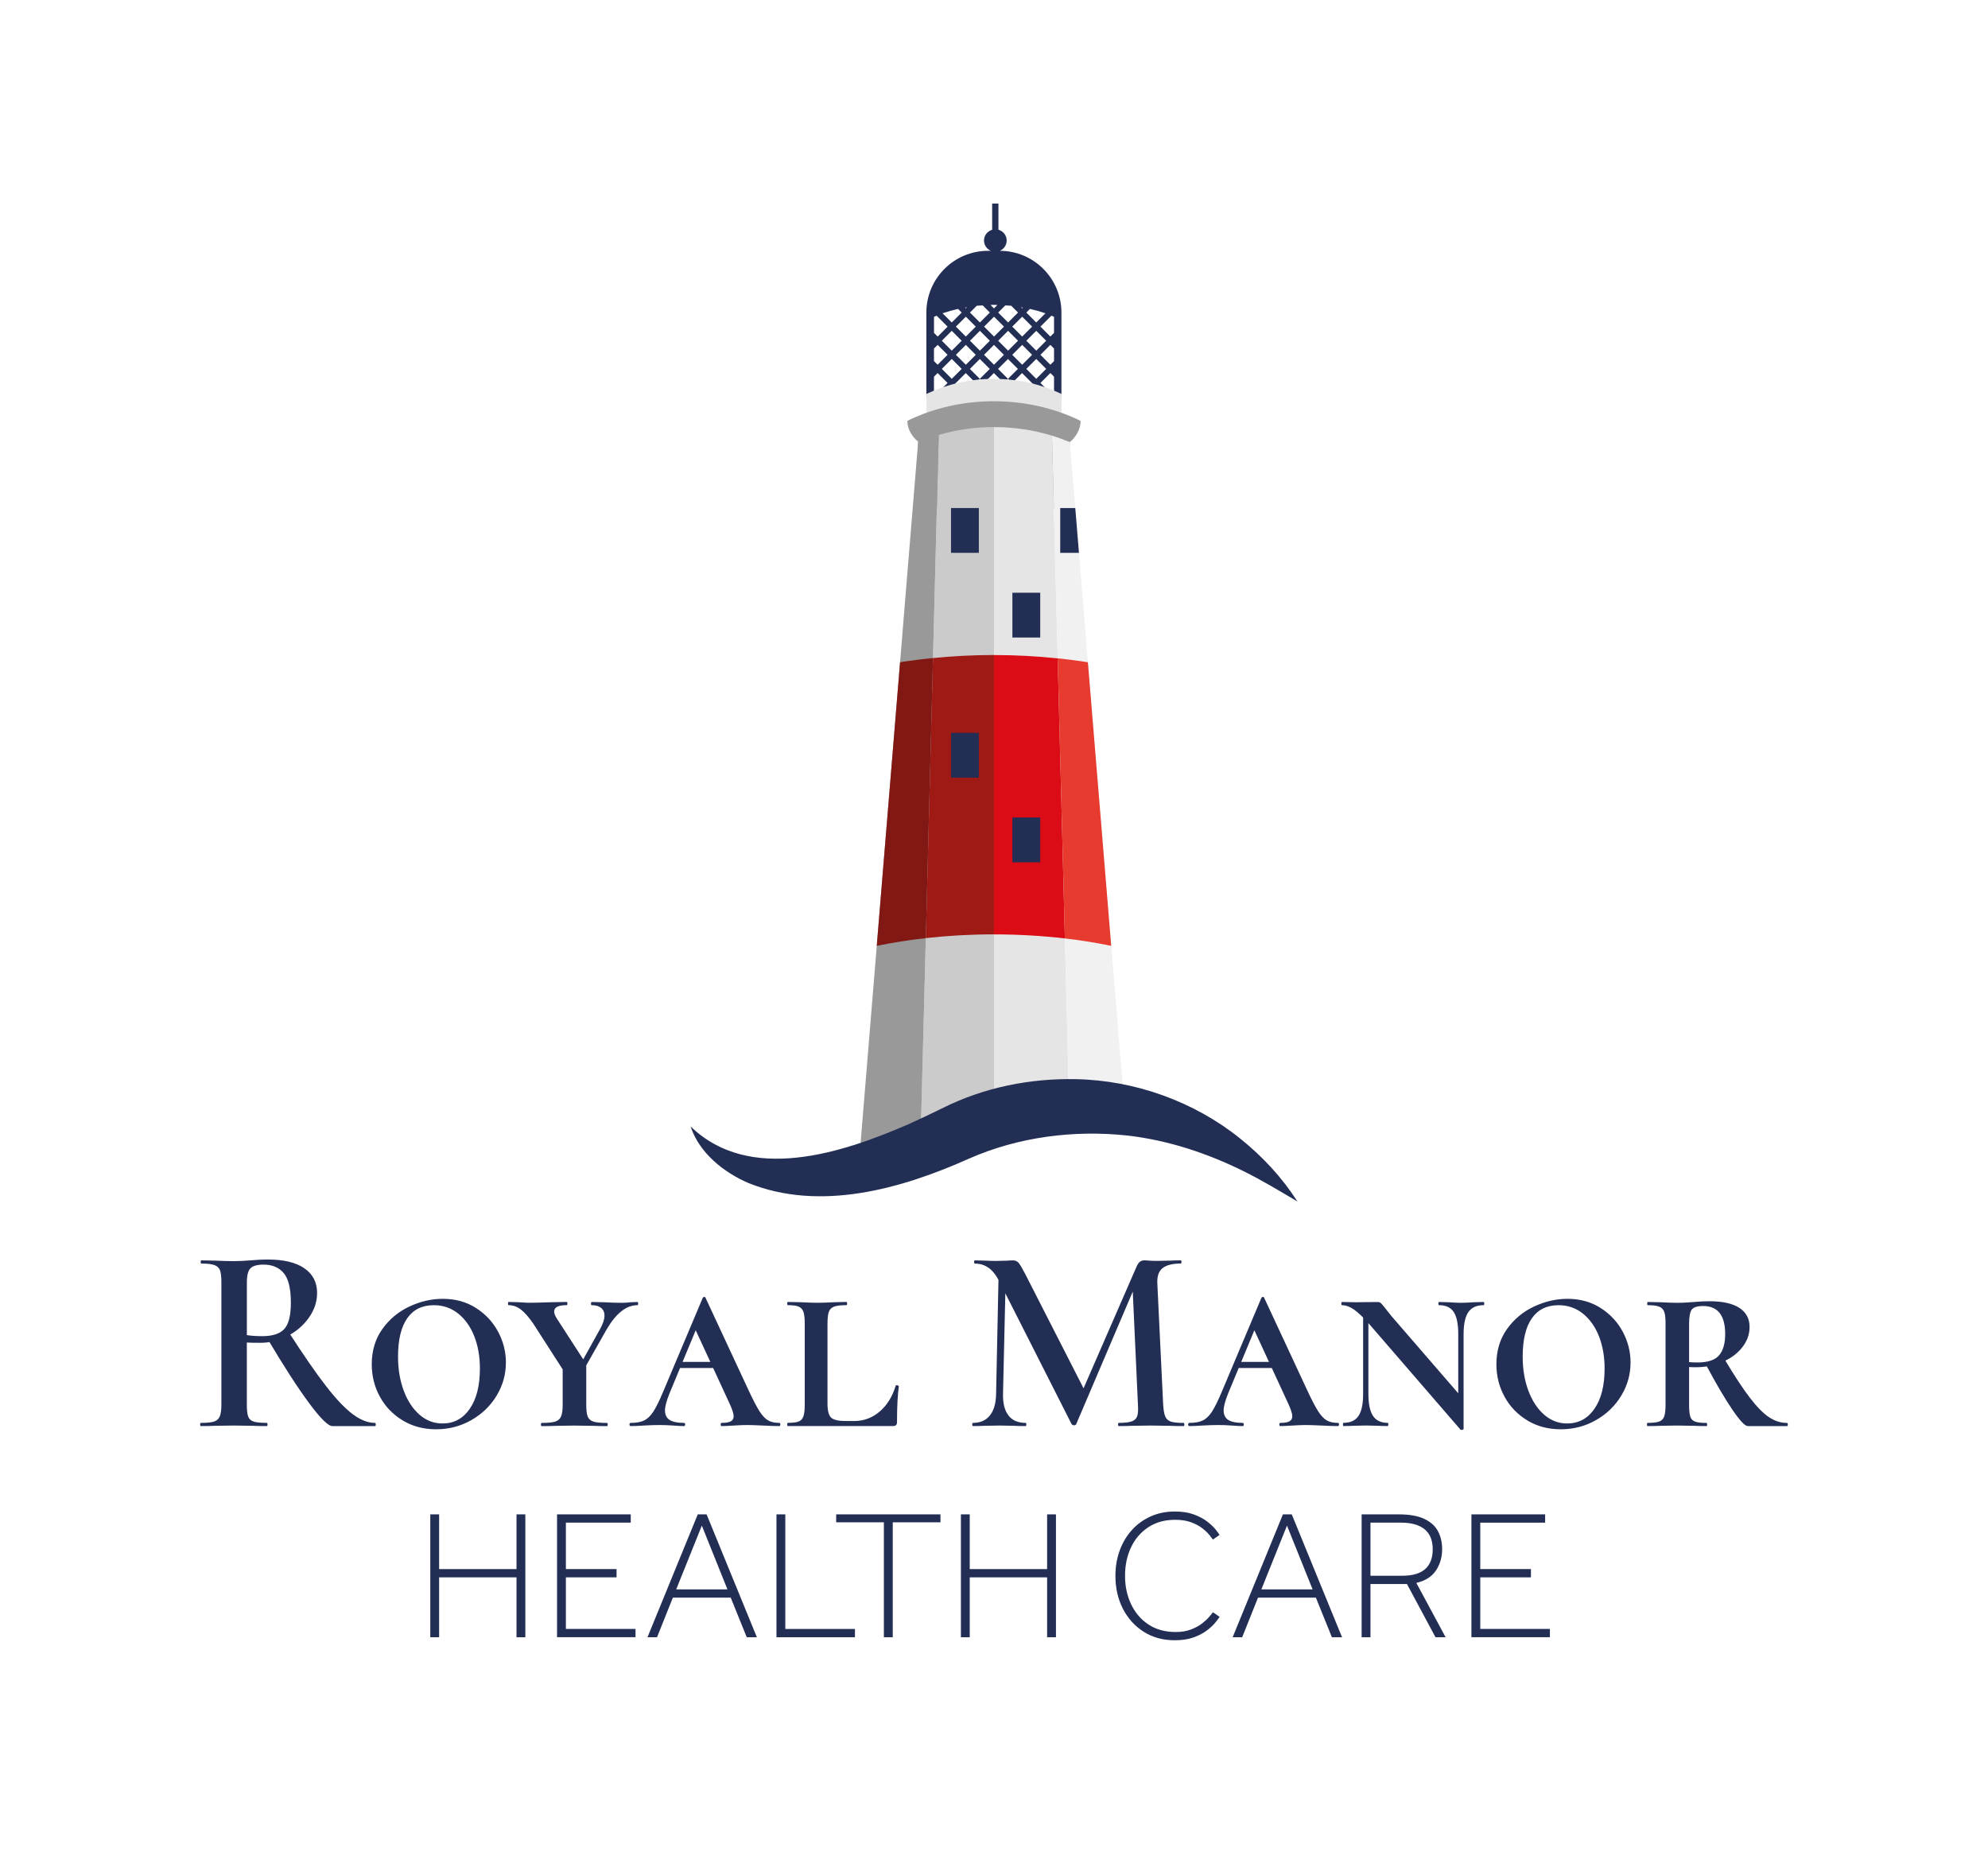 <?xml version="1.0" encoding="UTF-8"?>
<svg xmlns="http://www.w3.org/2000/svg" version="1.1" viewBox="0 0 508.45 479.58">
  <defs>
    <style>
      .cls-1 {
        fill: none;
      }

      .cls-2 {
        fill: #f1f1f1;
      }

      .cls-3 {
        fill: #811813;
      }

      .cls-4 {
        fill: #e6e5e5;
      }

      .cls-5 {
        fill: #9a9999;
      }

      .cls-6 {
        fill: #cccbcb;
      }

      .cls-7 {
        fill: #293772;
      }

      .cls-8 {
        fill: #232e55;
      }

      .cls-9 {
        fill: #e63b2e;
      }

      .cls-10 {
        fill: #9f1915;
      }

      .cls-11 {
        fill: #db0c15;
      }
    </style>
  </defs>
  <!-- Generator: Adobe Illustrator 28.6.0, SVG Export Plug-In . SVG Version: 1.2.0 Build 709)  -->
  <g>
    <g id="Layer_1">
      <g>
        <g>
          <path class="cls-8" d="M77.85,324.4c2.17,1.49,3.25,3.59,3.25,6.31,0,2.22-.69,4.31-2.07,6.27-1.38,1.97-3.19,3.54-5.42,4.71-2.24,1.18-4.58,1.76-7.02,1.76-1.63,0-2.78-.02-3.46-.07v15.87c0,1.4.11,2.42.34,3.05.23.63.69,1.06,1.39,1.29.7.23,1.84.34,3.42.34.09,0,.14.14.14.41s-.04.41-.14.41c-1.49,0-2.67-.02-3.53-.07l-4.95-.07-4.88.07c-.86.04-2.03.07-3.53.07-.14,0-.2-.14-.2-.41s.07-.41.2-.41c1.54,0,2.65-.11,3.36-.34.7-.23,1.19-.67,1.46-1.32.27-.65.41-1.66.41-3.02v-31.4c0-1.36-.13-2.35-.37-2.98s-.74-1.07-1.46-1.32c-.72-.25-1.83-.37-3.32-.37-.09,0-.14-.14-.14-.41s.04-.41.14-.41l3.53.07c1.99.09,3.59.13,4.81.13,1.36,0,2.78-.07,4.27-.2.54-.04,1.2-.09,1.97-.14.77-.04,1.6-.07,2.51-.07,4.02,0,7.12.75,9.29,2.24ZM72.56,325.62c-1.22-1.45-2.94-2.17-5.15-2.17-1.63,0-2.75.32-3.36.95-.61.63-.91,1.83-.91,3.59v13.49c1.08.18,2.4.27,3.93.27,2.67,0,4.55-.62,5.66-1.86,1.11-1.24,1.66-3.47,1.66-6.68,0-3.62-.61-6.15-1.83-7.6ZM79.04,358.85c-2.92-3.93-6.45-9.4-10.61-16.41l5.42-1.69c3.8,5.88,6.97,10.47,9.53,13.76,2.55,3.3,4.83,5.7,6.82,7.19,1.99,1.49,3.91,2.24,5.76,2.24.09,0,.14.14.14.41s-.05.41-.14.41h-10.92c-1.09,0-3.09-1.97-6-5.9Z"/>
          <path class="cls-8" d="M102.98,363.29c-2.51-1.51-4.45-3.54-5.83-6.07-1.38-2.53-2.07-5.29-2.07-8.27,0-3.48.9-6.49,2.71-9.02,1.81-2.53,4.11-4.45,6.92-5.76,2.8-1.31,5.65-1.97,8.54-1.97,3.21,0,6.04.78,8.48,2.34,2.44,1.56,4.33,3.58,5.66,6.07,1.33,2.49,2,5.11,2,7.87,0,3.03-.79,5.86-2.37,8.48-1.58,2.62-3.74,4.71-6.48,6.27-2.74,1.56-5.73,2.34-8.98,2.34s-6.07-.76-8.58-2.27ZM120.13,360.34c1.74-2.48,2.61-5.92,2.61-10.31,0-3.03-.47-5.76-1.42-8.2s-2.32-4.39-4.1-5.83c-1.79-1.45-3.88-2.17-6.27-2.17-2.98,0-5.26,1.12-6.81,3.36-1.56,2.24-2.34,5.5-2.34,9.8,0,3.21.49,6.11,1.46,8.71s2.32,4.64,4.03,6.14c1.72,1.49,3.68,2.24,5.9,2.24,2.89,0,5.21-1.24,6.95-3.73Z"/>
          <path class="cls-8" d="M133.22,334.94c-.97-.75-2.02-1.12-3.15-1.12-.09,0-.14-.14-.14-.41s.04-.41.14-.41l2.51.07,2.44.14c1.4,0,3.41-.04,6.04-.14l3.86-.07c.14,0,.2.13.2.41s-.07.41-.2.41c-2.12,0-3.19.54-3.19,1.63,0,.5.25,1.13.75,1.9l7.46,11.53-4.95,3.05-8.54-13.29c-1.18-1.72-2.25-2.95-3.22-3.7ZM149.94,348.68v10.58c0,1.4.12,2.42.37,3.05.25.63.74,1.06,1.46,1.29.72.23,1.88.34,3.46.34.13,0,.2.14.2.41s-.07.41-.2.41c-1.4,0-2.53-.02-3.39-.07l-4.95-.07-4.68.07c-.9.04-2.13.07-3.66.07-.14,0-.2-.14-.2-.41s.07-.41.2-.41c1.58,0,2.74-.11,3.46-.34.72-.23,1.22-.67,1.49-1.32.27-.65.41-1.66.41-3.02v-9.97l6.04-.61ZM154.61,336.54c0-.86-.28-1.53-.85-2-.57-.47-1.37-.71-2.41-.71-.14,0-.2-.14-.2-.41s.07-.41.2-.41l3.12.07c1.63.09,3.16.14,4.61.14.63,0,1.36-.04,2.17-.14l1.76-.07c.14,0,.2.13.2.41s-.07.41-.2.41c-2.8,0-5.4,2.03-7.8,6.1l-6.85,12.07-1.29-.54,6.44-11.6c.72-1.31,1.09-2.42,1.09-3.32Z"/>
          <path class="cls-8" d="M199.57,364.34c0,.27-.09.41-.27.41-.9,0-2.31-.04-4.2-.14-1.9-.09-3.25-.13-4.07-.13-.77,0-1.88.04-3.32.13-1.45.09-2.49.14-3.12.14-.18,0-.27-.14-.27-.41s.09-.41.27-.41c1.09,0,1.87-.14,2.34-.41.47-.27.71-.7.71-1.29,0-.63-.34-1.7-1.02-3.19l-9.15-19.8,2.51-3.93-8.75,21.09c-.77,1.9-1.15,3.35-1.15,4.34,0,1.13.4,1.94,1.19,2.44.79.5,2,.75,3.63.75.23,0,.34.14.34.41s-.11.41-.34.41c-.63,0-1.54-.04-2.71-.14-1.27-.09-2.44-.13-3.53-.13s-2.46.04-4,.13c-1.36.09-2.46.14-3.32.14-.23,0-.34-.14-.34-.41s.11-.41.34-.41c1.4,0,2.53-.2,3.39-.61.86-.41,1.65-1.16,2.37-2.27s1.58-2.86,2.58-5.26l10.04-23.8c.09-.18.23-.27.41-.27s.29.09.34.27l10.92,23.46c1.13,2.44,2.07,4.25,2.81,5.43.75,1.18,1.49,1.98,2.24,2.41.75.43,1.71.64,2.88.64.18,0,.27.14.27.41ZM173.94,348.34h12.41l.47,1.56h-13.9l1.02-1.56Z"/>
          <path class="cls-8" d="M212.56,362.58c.61.59,1.89.88,3.83.88h2.03c2.49,0,4.68-.81,6.58-2.44,1.9-1.63,3.25-3.82,4.07-6.58,0-.09.11-.14.34-.14.09,0,.19.03.31.1.11.07.17.12.17.17-.32,2.26-.47,5.31-.47,9.15,0,.36-.08.62-.24.78s-.42.24-.78.24h-26.92c-.09,0-.14-.14-.14-.41s.04-.41.14-.41c1.26,0,2.19-.11,2.78-.34.59-.23.99-.67,1.22-1.32.23-.65.34-1.66.34-3.02v-20.75c0-1.36-.11-2.35-.34-2.98-.23-.63-.63-1.07-1.22-1.32-.59-.25-1.52-.37-2.78-.37-.09,0-.14-.14-.14-.41s.04-.41.14-.41l3.25.07c1.81.09,3.21.14,4.2.14,1.18,0,2.67-.04,4.48-.14l3.05-.07c.14,0,.2.13.2.41s-.07.41-.2.41c-1.4,0-2.44.12-3.12.37-.68.25-1.13.7-1.36,1.36-.23.66-.34,1.66-.34,3.02v20.41c0,1.81.31,3.01.91,3.59Z"/>
          <path class="cls-8" d="M255.45,323.92l1.83.14-.75,32.48c-.05,2.4.42,4.23,1.39,5.49s2.43,1.9,4.37,1.9c.14,0,.2.14.2.41s-.07.41-.2.41c-1.22,0-2.17-.02-2.85-.07l-3.73-.07-4,.07c-.68.04-1.63.07-2.85.07-.14,0-.2-.14-.2-.41s.07-.41.2-.41c1.85,0,3.29-.63,4.31-1.9,1.02-1.27,1.55-3.1,1.59-5.49l.68-32.62ZM302.91,364.34c0,.27-.04.41-.13.41-1.49,0-2.69-.02-3.59-.07l-4.88-.07-4.75.07c-.81.04-1.97.07-3.46.07-.09,0-.14-.14-.14-.41s.04-.41.14-.41c1.49,0,2.6-.12,3.32-.37.72-.25,1.2-.69,1.42-1.32.23-.63.29-1.63.2-2.98l-1.42-30.99,2.98-4.68-17.36,40.69c-.09.18-.27.27-.54.27-.23,0-.43-.09-.61-.27l-18.38-36.28c-.81-1.67-1.74-2.89-2.78-3.66-1.04-.77-2.24-1.15-3.59-1.15-.14,0-.2-.14-.2-.41s.07-.41.2-.41l2.92.07c.59.04,1.36.07,2.31.07l3.12-.07c.41-.04.88-.07,1.42-.07.59,0,1.06.22,1.42.64.36.43.93,1.39,1.7,2.88l15.26,29.9-2.91,5.15,16.07-36.89c.27-.63.56-1.07.88-1.32.32-.25.7-.37,1.15-.37.32,0,.72.02,1.22.07.5.04,1.11.07,1.83.07l3.66-.07c.59-.04,1.45-.07,2.58-.07.13,0,.2.14.2.41s-.07.41-.2.41c-2.13,0-3.67.4-4.65,1.19s-1.41,2.09-1.32,3.9l1.49,30.99c.09,1.4.27,2.42.54,3.05.27.63.75,1.06,1.42,1.29.68.23,1.79.34,3.32.34.09,0,.13.14.13.41Z"/>
          <path class="cls-8" d="M342.45,364.34c0,.27-.09.41-.27.41-.9,0-2.31-.04-4.2-.14-1.9-.09-3.25-.13-4.07-.13-.77,0-1.88.04-3.32.13-1.45.09-2.49.14-3.12.14-.18,0-.27-.14-.27-.41s.09-.41.27-.41c1.09,0,1.87-.14,2.34-.41.47-.27.71-.7.71-1.29,0-.63-.34-1.7-1.02-3.19l-9.15-19.8,2.51-3.93-8.75,21.09c-.77,1.9-1.15,3.35-1.15,4.34,0,1.13.4,1.94,1.19,2.44.79.5,2,.75,3.63.75.23,0,.34.14.34.41s-.11.41-.34.41c-.63,0-1.54-.04-2.71-.14-1.27-.09-2.44-.13-3.53-.13s-2.46.04-4,.13c-1.36.09-2.46.14-3.32.14-.23,0-.34-.14-.34-.41s.11-.41.34-.41c1.4,0,2.53-.2,3.39-.61.86-.41,1.65-1.16,2.37-2.27.72-1.11,1.58-2.86,2.58-5.26l10.04-23.8c.09-.18.23-.27.41-.27s.29.09.34.27l10.92,23.46c1.13,2.44,2.07,4.25,2.81,5.43.75,1.18,1.49,1.98,2.24,2.41.75.43,1.71.64,2.88.64.18,0,.27.14.27.41ZM316.81,348.34h12.41l.47,1.56h-13.9l1.02-1.56Z"/>
          <path class="cls-8" d="M373.98,365.7c-.23.04-.38.02-.47-.07l-23.39-27.06c-1.54-1.72-2.83-2.94-3.87-3.66-1.04-.72-2.06-1.08-3.05-1.08-.09,0-.14-.14-.14-.41s.04-.41.14-.41l3.8.07c.41,0,.93-.01,1.56-.03.63-.02,1.9-.03,3.8-.03.36,0,.66.11.88.34.23.23.56.63,1.02,1.22l1.56,1.97,17.83,20.61.68,8.34c0,.09-.11.16-.34.2ZM348.62,334.5l1.36.2v21.83c0,2.58.4,4.45,1.19,5.63.79,1.18,2.04,1.76,3.76,1.76.09,0,.14.14.14.41s-.05.41-.14.41c-1.08,0-1.92-.02-2.51-.07l-3.05-.07-3.12.07c-.63.04-1.52.07-2.64.07-.09,0-.14-.14-.14-.41s.04-.41.14-.41c1.76,0,3.04-.59,3.83-1.76.79-1.17,1.19-3.05,1.19-5.63v-22.04ZM374.32,365.49l-1.36-2.1v-22.17c0-2.58-.38-4.45-1.15-5.63-.77-1.18-2.01-1.76-3.73-1.76-.14,0-.2-.14-.2-.41s.07-.41.2-.41l2.51.07c1.26.09,2.28.14,3.05.14s1.83-.04,3.19-.14l2.58-.07c.14,0,.2.13.2.41s-.07.41-.2.41c-1.76,0-3.05.59-3.86,1.76-.81,1.18-1.22,3.05-1.22,5.63v24.28Z"/>
          <path class="cls-8" d="M390.62,363.29c-2.51-1.51-4.45-3.54-5.83-6.07-1.38-2.53-2.07-5.29-2.07-8.27,0-3.48.9-6.49,2.71-9.02,1.81-2.53,4.11-4.45,6.92-5.76s5.65-1.97,8.54-1.97c3.21,0,6.04.78,8.48,2.34,2.44,1.56,4.33,3.58,5.66,6.07,1.33,2.49,2,5.11,2,7.87,0,3.03-.79,5.86-2.37,8.48-1.58,2.62-3.74,4.71-6.48,6.27-2.74,1.56-5.73,2.34-8.99,2.34s-6.07-.76-8.58-2.27ZM407.78,360.34c1.74-2.48,2.61-5.92,2.61-10.31,0-3.03-.47-5.76-1.42-8.2s-2.32-4.39-4.1-5.83-3.88-2.17-6.27-2.17c-2.98,0-5.26,1.12-6.82,3.36-1.56,2.24-2.34,5.5-2.34,9.8,0,3.21.49,6.11,1.46,8.71s2.32,4.64,4.03,6.14c1.72,1.49,3.68,2.24,5.9,2.24,2.89,0,5.21-1.24,6.95-3.73Z"/>
          <path class="cls-8" d="M436.63,364.34c0,.27-.05.41-.14.41-1.31,0-2.35-.02-3.12-.07l-4.48-.07-4.2.07c-.81.04-1.92.07-3.32.07-.09,0-.14-.14-.14-.41s.04-.41.14-.41c1.36,0,2.35-.11,2.98-.34.63-.23,1.06-.67,1.29-1.32.23-.65.34-1.66.34-3.02v-20.75c0-1.36-.11-2.35-.34-2.98-.23-.63-.66-1.07-1.29-1.32-.63-.25-1.61-.37-2.92-.37-.09,0-.14-.14-.14-.41s.04-.41.14-.41l3.32.07c1.72.09,3.1.14,4.14.14.86,0,1.65-.02,2.37-.07.72-.04,1.36-.09,1.9-.13,1.49-.14,2.85-.2,4.07-.2,3.34,0,5.89.57,7.63,1.7s2.61,2.76,2.61,4.88c0,1.85-.61,3.57-1.83,5.15-1.22,1.58-2.89,2.84-5.02,3.76-2.12.93-4.45,1.39-6.98,1.39-1.45,0-2.69-.09-3.73-.27l-.07-1.42c1.13.32,2.55.47,4.27.47,2.67,0,4.52-.61,5.56-1.83,1.04-1.22,1.56-3.03,1.56-5.42,0-4.79-1.88-7.19-5.63-7.19-1.49,0-2.46.31-2.92.91-.45.61-.68,1.84-.68,3.7v20.61c0,1.4.1,2.42.3,3.05.2.63.61,1.06,1.22,1.29.61.23,1.59.34,2.95.34.09,0,.14.14.14.41ZM457.25,364.34c0,.27-.07.41-.2.41h-10.04c-.72,0-2.05-1.41-3.97-4.24-1.92-2.82-4.17-6.66-6.75-11.49l4.75-1.42c2.53,4.25,4.69,7.54,6.48,9.87,1.78,2.33,3.41,3.99,4.88,4.98,1.47,1,3.02,1.49,4.64,1.49.14,0,.2.14.2.41Z"/>
          <path class="cls-8" d="M110.05,418.76v-31.43h2.26v14h19.79v-14h2.26v31.43h-2.26v-15.32h-19.79v15.32h-2.26Z"/>
          <path class="cls-8" d="M142.47,418.76v-31.43h18.85v2.12h-16.59v11.87h12.96v2.12h-12.96v13.19h17.81v2.12h-20.08Z"/>
          <path class="cls-8" d="M165.6,418.76l12.86-31.43h2.26l12.86,31.43h-2.59l-4.1-10.13h-14.8l-4.05,10.13h-2.45ZM172.95,406.51h13.1l-6.55-16.3-6.55,16.3Z"/>
          <path class="cls-8" d="M198.59,418.76v-31.43h2.26v29.31h17.81v2.12h-20.07Z"/>
          <path class="cls-8" d="M226.06,418.76v-29.4h-12.2v-2.03h26.67v2.03h-12.2v29.4h-2.26Z"/>
          <path class="cls-8" d="M245.76,418.76v-31.43h2.26v14h19.79v-14h2.26v31.43h-2.26v-15.32h-19.79v15.32h-2.26Z"/>
          <path class="cls-8" d="M310.22,412.36l1.7,1.18c-.19.31-.54.79-1.06,1.44-.52.64-1.24,1.32-2.17,2.03-.93.71-2.07,1.3-3.42,1.79-1.35.49-2.95.73-4.81.73-3.02,0-5.66-.72-7.94-2.17-2.28-1.44-4.05-3.41-5.33-5.89-1.27-2.48-1.91-5.29-1.91-8.43,0-2.29.36-4.44,1.08-6.43.72-1.99,1.75-3.74,3.09-5.23,1.33-1.49,2.94-2.66,4.81-3.51,1.87-.85,3.94-1.27,6.2-1.27,1.85,0,3.46.24,4.81.73s2.49,1.08,3.42,1.79c.93.71,1.65,1.38,2.17,2.03.52.64.87,1.12,1.06,1.44l-1.7,1.18c-.19-.25-.49-.64-.92-1.18-.42-.53-1.02-1.1-1.79-1.7-.77-.6-1.72-1.11-2.85-1.53-1.13-.42-2.5-.64-4.1-.64-2.67,0-4.96.64-6.88,1.91-1.92,1.27-3.39,2.98-4.41,5.14-1.02,2.15-1.53,4.58-1.53,7.28s.52,5.1,1.56,7.28c1.04,2.18,2.52,3.91,4.45,5.18,1.93,1.27,4.25,1.91,6.95,1.91,1.48,0,2.77-.21,3.89-.64,1.11-.42,2.06-.93,2.83-1.53.77-.6,1.38-1.16,1.84-1.7.45-.53.78-.93.97-1.18Z"/>
          <path class="cls-8" d="M315.26,418.76l12.86-31.43h2.26l12.86,31.43h-2.59l-4.1-10.13h-14.8l-4.05,10.13h-2.45ZM322.61,406.51h13.1l-6.55-16.3-6.55,16.3Z"/>
          <path class="cls-8" d="M348.25,418.76v-31.43h9.47c2.73,0,4.92.38,6.55,1.15s2.8,1.82,3.51,3.16c.71,1.34,1.06,2.87,1.06,4.6,0,2.04-.53,3.86-1.58,5.44-1.05,1.59-2.73,2.65-5.02,3.18l7.49,13.9h-2.59l-7.3-13.62h-9.33v13.62h-2.26ZM350.51,403.03h8.15c5.18,0,7.77-2.26,7.77-6.79,0-2.26-.69-3.96-2.07-5.09-1.38-1.13-3.38-1.7-5.98-1.7h-7.87v13.57Z"/>
          <path class="cls-8" d="M376.33,418.76v-31.43h18.85v2.12h-16.59v11.87h12.96v2.12h-12.96v13.19h17.81v2.12h-20.07Z"/>
        </g>
        <g>
          <path class="cls-8" d="M255.73,64.15c1.02-.45,1.74-1.46,1.74-2.65,0-1.32-.9-2.39-2.11-2.74v-6.7h-1.61v6.71c-1.19.36-2.08,1.42-2.08,2.73,0,1.19.72,2.2,1.74,2.65h-.69c-8.72,0-15.79,7.07-15.79,15.79v21.62h1.8l-.84.84v2.13l5.51-5.51,1.06-1.06,2.54-2.54,2.54,2.54,1.06-1.06-2.54-2.54,2.54-2.54,2.54,2.54-2.54,2.54,1.06,1.06,2.54-2.54,2.54,2.54,1.06-1.06-2.54-2.54,2.54-2.54,2.54,2.54-2.54,2.54,1.06,1.06,2.54-2.54,2.54,2.54,1.06,1.06,5.76,5.76v-2.13l-1.09-1.09h1.8v-21.62c0-8.71-7.06-15.78-15.77-15.79ZM239.56,80.75l2.8,2.8-2.54,2.54-.94-.94v-4.12c.23-.09.45-.19.68-.28ZM238.87,89.15l.94-.94,2.54,2.54-2.54,2.54-.94-.94v-3.2ZM240.88,87.15l2.54-2.54,2.54,2.54-2.54,2.54-2.54-2.54ZM244.48,83.54l2.54-2.54,2.54,2.54-2.54,2.54-2.54-2.54ZM246.82,78.68c.16-.03.31-.05.47-.08l-.27.27-.2-.2ZM248.08,79.94l1.74-1.74c.5-.05,1.01-.05,1.52-.08l1.82,1.82-2.54,2.54-2.54-2.54ZM254.22,77.96c.3,0,.58.04.87.05l-.87.87-.87-.87c.29,0,.57-.05.87-.05ZM254.23,81l2.54,2.54-2.54,2.54-2.54-2.54,2.54-2.54ZM255.29,79.94l1.82-1.82c.5.04,1.02.03,1.52.08l1.74,1.74-2.54,2.54-2.54-2.54ZM261.43,81l2.54,2.54-2.54,2.54-2.54-2.54,2.54-2.54ZM261.16,78.6c.16.03.31.05.47.08l-.2.2-.27-.27ZM265.03,84.61l2.54,2.54-2.54,2.54-2.54-2.54,2.54-2.54ZM268.64,88.21l.94.94v3.2l-.94.94-2.54-2.54,2.54-2.54ZM268.64,86.08l-2.54-2.54,2.8-2.8c.23.09.46.18.68.28v4.12l-.94.94ZM267.38,80.13l-2.35,2.35-2.54-2.54.93-.93c1.35.31,2.68.68,3.96,1.12ZM245.03,79.01l.93.93-2.54,2.54-2.35-2.35c1.28-.44,2.6-.81,3.96-1.12ZM238.87,101.43v-5.08l.94-.94,2.54,2.54-3.48,3.48ZM243.42,96.89l-2.54-2.54,2.54-2.54,2.54,2.54-2.54,2.54ZM247.02,93.29l-2.54-2.54,2.54-2.54,2.54,2.54-2.54,2.54ZM248.08,87.15l2.54-2.54,2.54,2.54-2.54,2.54-2.54-2.54ZM254.22,93.29l-2.54-2.54,2.54-2.54,2.54,2.54-2.54,2.54ZM255.29,87.15l2.54-2.54,2.54,2.54-2.54,2.54-2.54-2.54ZM258.89,90.75l2.54-2.54,2.54,2.54-2.54,2.54-2.54-2.54ZM262.49,94.35l2.54-2.54,2.54,2.54-2.54,2.54-2.54-2.54ZM266.1,97.95l2.54-2.54.94.94v5.08l-3.48-3.48Z"/>
          <path class="cls-4" d="M254.22,96.9c-6.21,0-12.01,1.38-17,3.73l-.27.13v17.69h34.55v-17.68l-.27-.13c-4.99-2.36-10.79-3.73-17.01-3.73Z"/>
          <path class="cls-5" d="M254.22,102.62c-7.87,0-15.23,1.74-21.56,4.73l-.6.32c0,2.05,1.18,4.01,2.77,5.3h0v16.97h38.78v-16.85l.14-.12c1.51-1.29,2.63-3.31,2.63-5.29l-.6-.32c-6.33-2.99-13.68-4.73-21.56-4.73Z"/>
          <path class="cls-4" d="M273.31,277.16l-4.26-165.73c-4.55-1.4-9.55-2.19-14.83-2.19v170.39c6.22-1.64,12.66-2.45,19.08-2.47Z"/>
          <path class="cls-2" d="M275.11,277.17c4.06.07,8.11.52,12.1,1.32l-13.59-165.52h-.3c-1.37-.57-2.79-1.09-4.26-1.54l4.26,165.73c.6,0,1.2,0,1.8.01Z"/>
          <path class="cls-6" d="M241.3,284.46c4.13-2.05,8.47-3.65,12.93-4.83V109.23c-5.01,0-9.77.73-14.14,2.01l-4.52,175.97c1.99-.93,4.09-1.93,5.73-2.76Z"/>
          <path class="cls-5" d="M235.57,287.21l4.52-175.97c-1.71.5-3.37,1.06-4.95,1.72h-.31l-14.82,180.52c4.31-1.44,8.46-3.11,12.26-4.76.98-.44,2.12-.96,3.3-1.51Z"/>
          <polygon class="cls-1" points="259.24 104.81 263.62 104.81 261.43 102.62 259.24 104.81"/>
          <polygon class="cls-1" points="244.83 104.81 249.21 104.81 247.02 102.62 244.83 104.81"/>
          <polygon class="cls-1" points="256.41 104.81 254.22 102.62 252.04 104.81 256.41 104.81"/>
          <polygon class="cls-7" points="270.79 104.81 270.82 104.81 270.79 104.77 270.79 104.81"/>
          <path class="cls-11" d="M254.22,238.99c6.28,0,12.36.36,18.13,1.04l-1.84-71.64c-5.22-.54-10.67-.85-16.29-.85v71.45Z"/>
          <path class="cls-9" d="M270.51,168.38l1.84,71.64c4.12.48,8.09,1.12,11.85,1.9l-5.96-72.54c-2.51-.4-5.09-.73-7.74-1Z"/>
          <path class="cls-10" d="M238.62,168.31l-1.84,71.63c5.57-.62,11.41-.96,17.44-.96v-71.45c-5.38,0-10.59.29-15.6.78Z"/>
          <path class="cls-3" d="M238.62,168.31c-2.88.28-5.7.64-8.42,1.07l-5.96,72.54c3.97-.82,8.17-1.49,12.54-1.97l1.84-71.63Z"/>
          <g>
            <rect class="cls-8" x="243.23" y="129.94" width="7.12" height="11.46"/>
            <polygon class="cls-8" points="275.01 129.94 271.16 129.94 271.16 141.4 275.95 141.4 275.01 129.94"/>
            <rect class="cls-8" x="258.93" y="151.6" width="7.12" height="11.46"/>
            <rect class="cls-8" x="243.23" y="187.44" width="7.12" height="11.46"/>
            <rect class="cls-8" x="258.93" y="209.1" width="7.12" height="11.46"/>
          </g>
          <path class="cls-8" d="M176.62,288.1c15.1,14.66,38.79,6.8,55.65-.52,2.62-1.18,6.41-2.96,9.03-4.27,10.44-5.19,22.21-7.53,33.81-7.29,15.18.27,30.35,5.74,42.07,15.18,5.77,4.63,10.77,10.04,14.66,16.12-4.56-2.71-9.07-5.43-13.8-7.77-9.29-4.6-19.26-7.9-29.58-9.1-13.76-1.5-28.06.33-40.73,5.94-17.25,7.71-37.96,13.57-56.3,6.2-6.4-2.74-12.64-7.79-14.81-14.5h0Z"/>
        </g>
      </g>
    </g>
  </g>
</svg>